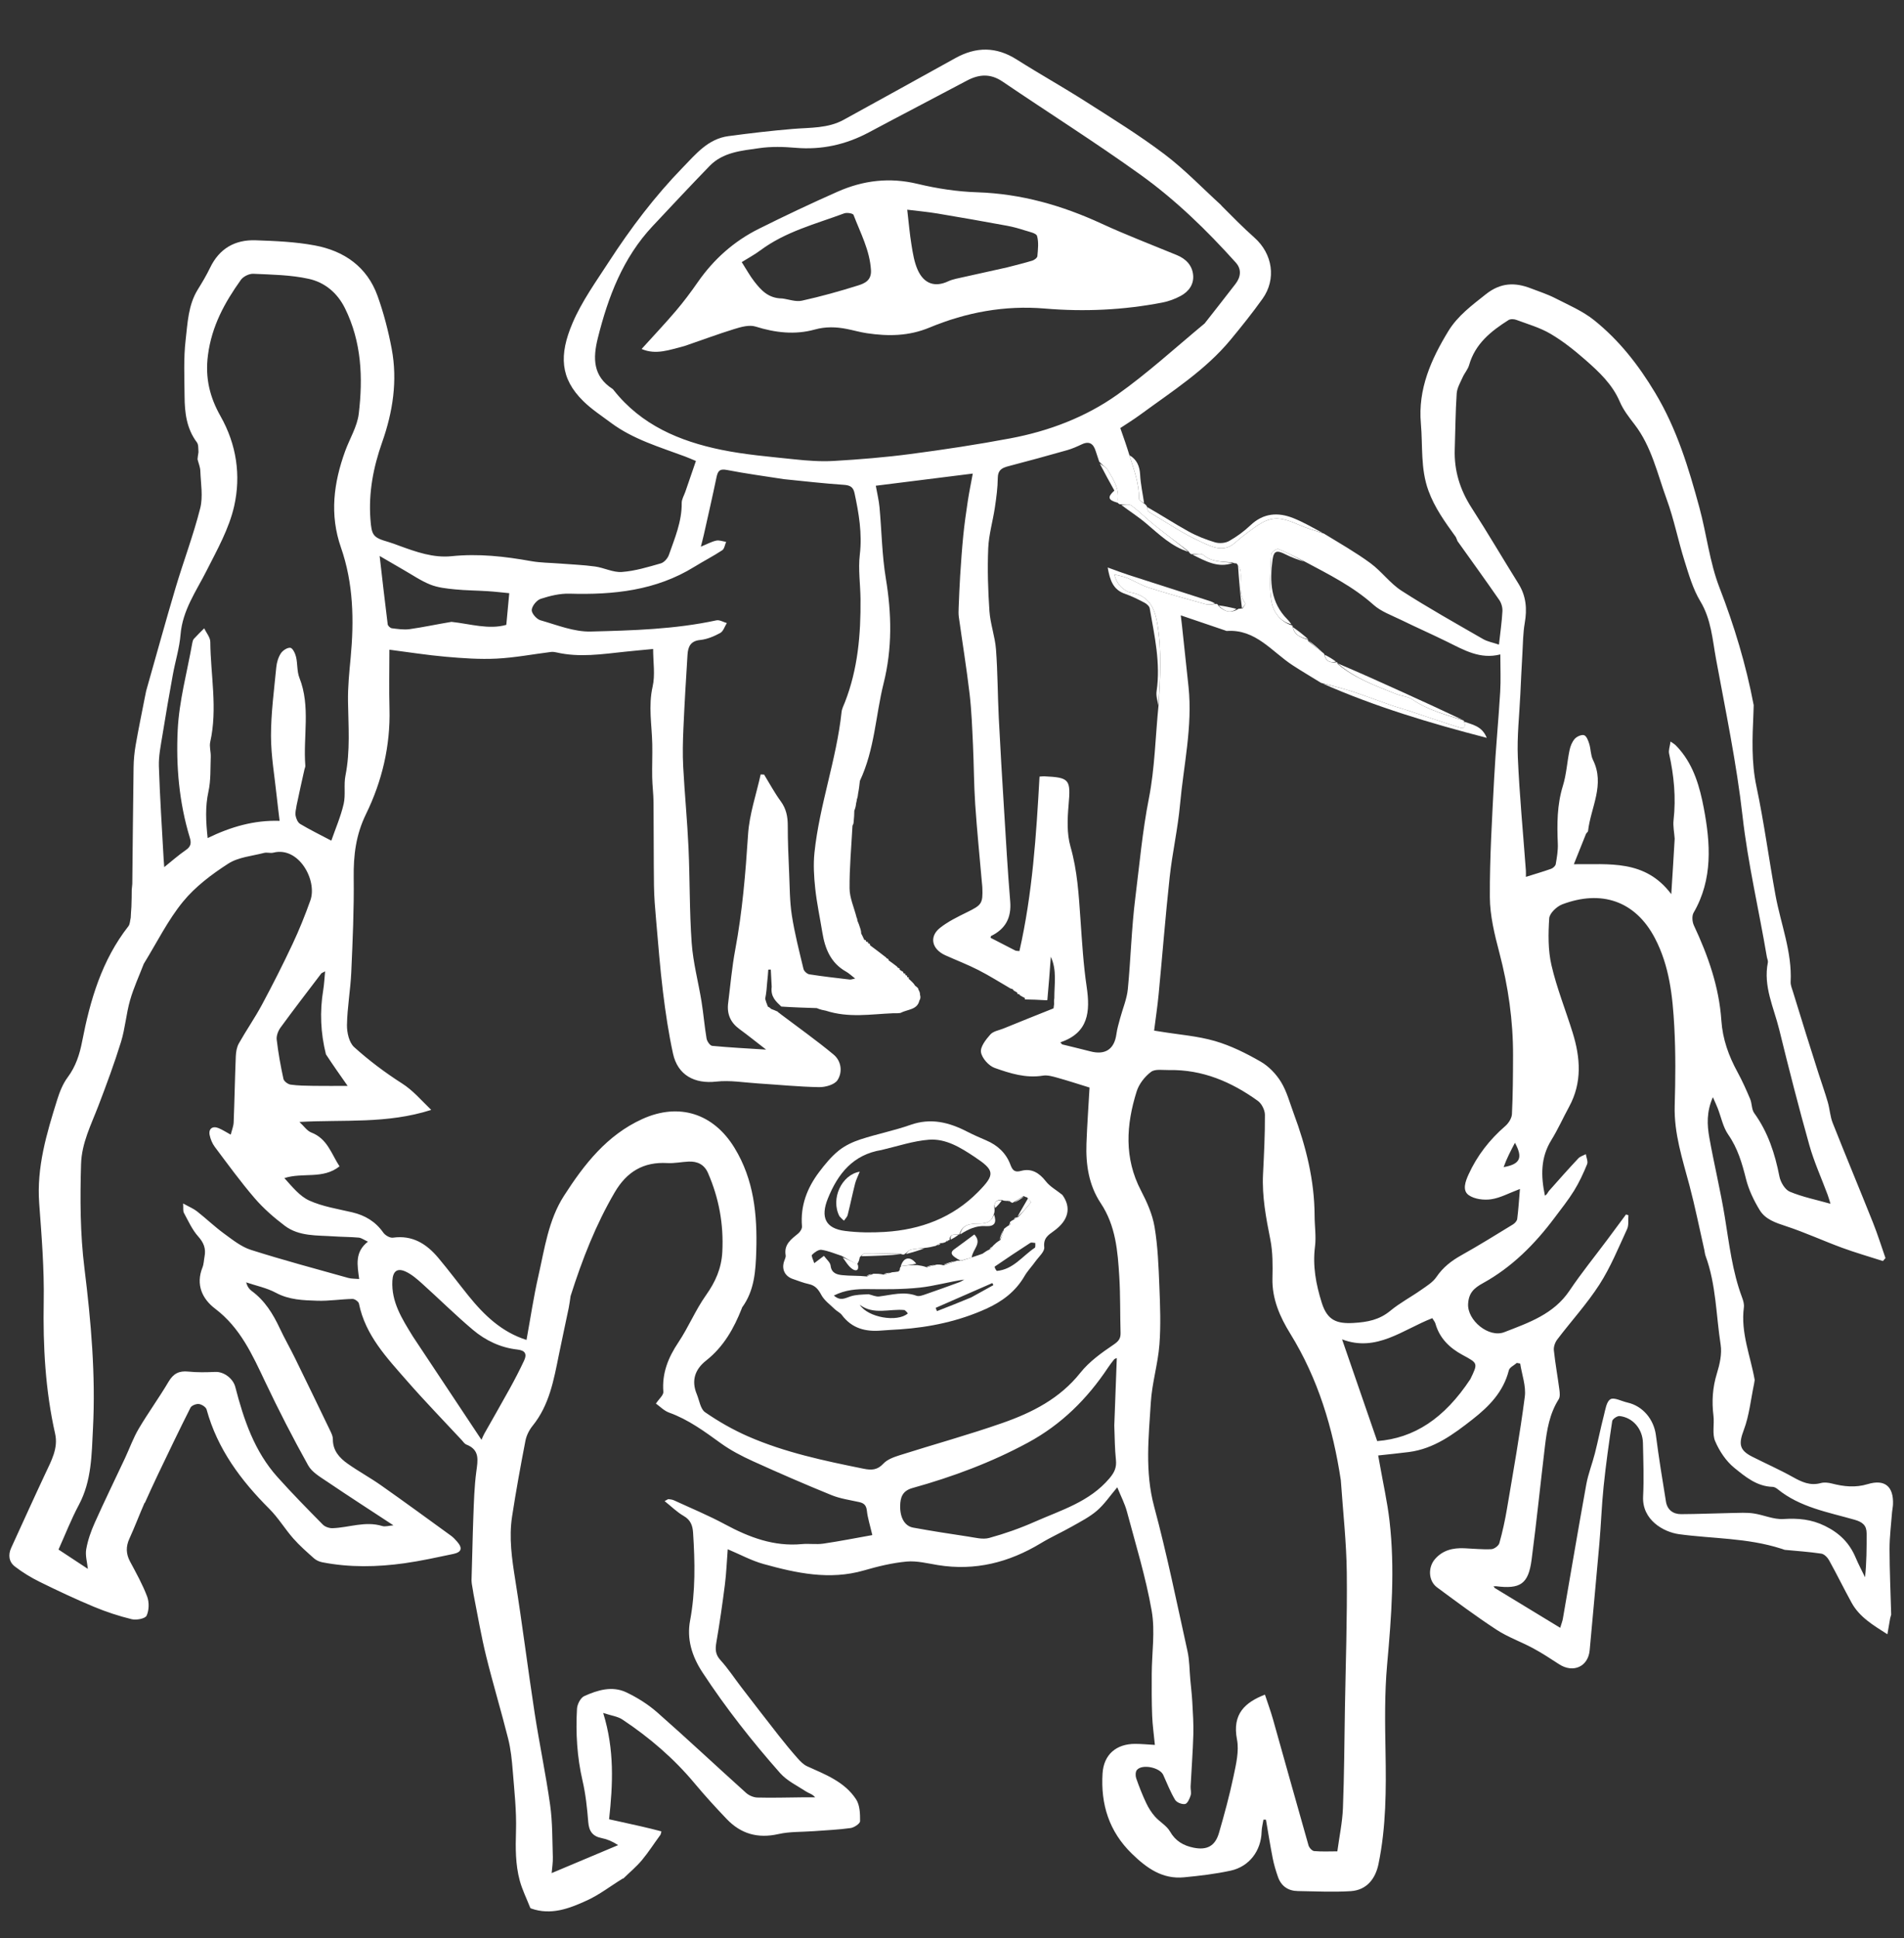 <svg width="1022" height="1040" viewBox="0 0 1022 1040" fill="none" xmlns="http://www.w3.org/2000/svg">
<rect x="0" y="0" width="1022" height="1040" fill="#333333" stroke="none"/>
<path d="M782.309 290.341C782.113 289.783 781.917 289.226 781.417 288.163C775.542 280.02 770.096 272.508 766.742 263.338C762.404 251.473 763.742 239.351 762.678 227.327C761.039 208.801 768.149 192.881 777.414 177.686C782.418 169.479 790.056 163.853 797.54 157.908C805.436 151.637 813.136 151.405 821.775 154.762C826.111 156.446 830.59 157.868 834.712 159.978C841.889 163.654 849.542 166.898 855.742 171.882C869.123 182.638 879.434 195.784 888.462 210.836C900.117 230.269 906.397 251.101 912.182 272.391C916.053 286.636 917.66 301.668 922.946 315.315C930.918 335.898 937.209 356.773 941.318 378.385C941.275 379.482 941.233 380.578 941.19 382.514C940.585 396.286 940.045 409.074 942.794 422.026C946.897 441.352 949.461 460.998 953.033 480.443C955.873 495.906 961.963 510.786 961.156 526.91C961.068 528.66 961.879 530.483 962.412 532.23C964.741 539.862 967.105 547.484 969.488 555.1C971.659 562.042 973.854 568.977 976.072 575.903C977.733 581.09 979.577 586.221 981.095 591.448C982.156 595.106 982.329 599.071 983.716 602.575C990.806 620.492 998.24 638.271 1005.38 656.168C1007.86 662.381 1009.85 668.791 1012.06 675.111C1011.6 675.644 1011.14 676.177 1010.69 676.71C1003.37 674.356 995.972 672.241 988.766 669.592C978.675 665.882 968.869 661.352 958.668 658.004C953.095 656.175 947.592 654.37 944.551 649.386C941.408 644.234 938.668 638.544 937.209 632.725C935.086 624.262 932.765 616.21 927.657 608.871C924.833 604.814 923.858 599.476 922.007 594.731C921.349 593.044 920.566 591.405 919.417 588.777C915.939 596.676 916.295 603.675 917.51 610.493C920.042 624.705 923.478 638.762 925.807 653.003C928.191 667.58 929.842 682.264 935.073 696.222C935.702 697.902 936.277 699.85 936.05 701.565C934.256 715.13 939.586 727.591 941.854 740.52C941.793 740.942 941.733 741.364 941.556 742.437C939.729 751.175 938.931 759.603 936.051 767.248C933.27 774.632 933.382 778.084 940.462 781.67C947.722 785.348 955.192 788.638 962.289 792.601C967.091 795.282 971.635 797.429 977.323 795.867C979.148 795.365 981.356 795.606 983.24 796.091C989.662 797.742 995.881 798.434 1002.51 796.429C1011.79 793.624 1016.52 797.749 1016.09 807.444C1016.03 808.766 1015.7 810.074 1015.6 811.397C1015.1 818.002 1014.24 824.61 1014.24 831.216C1014.26 842.956 1014.8 854.696 1015.12 866.435C1014.99 866.869 1014.86 867.303 1014.58 868.391C1014.03 871.436 1013.63 873.827 1013.09 876.993C1005.35 872.06 998.109 867.769 993.886 860.094C989.737 852.555 985.958 844.812 981.785 837.287C980.937 835.757 979.18 833.963 977.625 833.729C971.124 832.752 964.54 832.323 957.986 831.693C957.56 831.538 957.135 831.384 956.079 831.055C937.836 825.218 919.353 825.758 901.291 823.3C892.974 822.168 881.345 815.672 881.964 803.087C882.433 793.531 882.082 783.928 881.874 774.35C881.709 766.8 876.452 760.671 869.352 759.899C868.086 759.761 865.55 761.473 865.379 762.601C863.612 774.229 861.984 785.889 860.775 797.587C859.715 807.848 859.367 818.181 858.476 828.462C856.826 847.501 854.965 866.521 853.282 885.557C852.506 894.334 844.477 898.026 836.864 893.076C832.274 890.091 827.681 887.071 822.868 884.479C816.446 881.021 809.416 878.565 803.35 874.603C792.397 867.45 781.884 859.609 771.354 851.831C766.692 848.387 766.393 841.133 770.227 836.685C774.417 831.824 779.93 830.58 786.001 830.838C790.826 831.044 795.664 831.566 800.468 831.342C802.012 831.27 804.399 829.528 804.801 828.1C806.508 822.027 807.848 815.825 808.898 809.598C812.271 789.597 815.853 769.615 818.459 749.509C819.201 743.785 816.891 737.666 815.981 731.728C815.385 731.611 814.788 731.494 814.191 731.377C812.709 732.686 810.293 733.76 809.895 735.342C806.987 746.875 799.35 754.673 790.387 761.689C780.093 769.746 769.687 777.465 756.206 779.209C750.841 779.902 745.453 780.413 739.759 781.042C740.092 782.886 740.358 784.326 740.612 785.767C742.39 795.88 744.665 805.935 745.844 816.117C748.825 841.85 746.881 867.508 744.563 893.226C743.163 908.754 743.417 924.477 743.702 940.099C744.07 960.284 744.03 980.411 739.933 1000.26C738.298 1008.18 733.635 1014.3 724.993 1014.85C715.58 1015.44 706.093 1014.94 696.64 1014.8C691.445 1014.72 687.728 1012.19 685.985 1007.25C684.832 1003.98 683.823 1000.63 683.153 997.229C681.795 990.349 680.712 983.414 679.516 976.502C679.07 976.491 678.624 976.48 678.177 976.469C677.835 978.624 677.249 980.772 677.192 982.935C676.928 993.094 670.674 1001.63 660.591 1003.84C652.369 1005.63 643.932 1006.62 635.539 1007.42C623.897 1008.54 615.491 1002.48 607.519 994.711C595.252 982.758 590.791 968.21 591.808 951.719C592.436 941.544 599.159 935.806 609.312 935.813C612.711 935.815 616.11 936.161 619.897 936.371C619.358 930.785 618.625 925.688 618.431 920.572C618.148 913.132 618.174 905.678 618.21 898.231C618.265 886.941 620.1 875.362 618.189 864.428C615.049 846.461 609.627 828.884 604.908 811.211C603.746 806.859 601.586 802.774 599.708 798.129C595.804 802.723 592.791 807.248 588.822 810.665C584.849 814.085 580.003 816.541 575.393 819.159C569.9 822.279 564.097 824.866 558.699 828.131C541.588 838.482 523.362 843.113 503.381 839.864C497.822 838.96 492.111 837.477 486.629 837.983C478.918 838.694 471.227 840.568 463.756 842.732C445.292 848.078 427.483 844.189 409.809 839.286C403.39 837.506 397.389 834.216 390.625 831.374C390.092 838.221 389.861 844.344 389.09 850.398C387.774 860.74 386.288 871.067 384.518 881.339C383.881 885.033 383.941 887.837 386.72 890.882C390.846 895.405 394.219 900.611 397.968 905.484C404.629 914.142 411.288 922.801 418.034 931.393C421.296 935.548 424.668 939.625 428.163 943.585C429.619 945.235 431.312 946.961 433.263 947.842C443.081 952.276 453.404 956.166 459.545 965.615C461.563 968.72 461.698 973.373 461.658 977.308C461.645 978.602 458.489 980.719 456.565 980.986C449.991 981.899 443.327 982.166 436.695 982.664C430.396 983.136 423.923 982.834 417.831 984.216C406.863 986.704 397.74 984.153 390.128 976.204C384.156 969.968 378.325 963.572 372.794 956.944C361.615 943.551 348.526 932.351 334.068 922.739C331.552 921.066 328.179 920.681 323.774 919.232C329.919 939.106 328.965 957.616 326.939 976.276C329.48 976.833 331.407 977.256 333.335 977.678C340.588 979.269 347.841 980.859 354.999 982.763C354.863 983.511 354.823 983.944 354.518 984.59C351.046 989.293 348.081 993.987 344.554 998.21C341.586 1001.76 337.963 1004.77 334.607 1008.04C334.583 1008.06 334.528 1008.02 334.215 1008.12C327.671 1012.13 321.767 1016.76 315.133 1019.79C305.694 1024.11 295.824 1028 284.969 1024.11C284.9 1024.06 284.728 1024.05 284.591 1023.71C282.598 1018.65 280.297 1014.05 278.984 1009.19C276.637 1000.5 276.694 991.619 276.97 982.588C277.299 971.848 276.077 961.044 275.225 950.291C274.768 944.525 274.175 938.684 272.775 933.095C269.068 918.304 264.634 903.694 260.983 888.89C258.333 878.145 256.471 867.205 254.273 856.027C254.158 855.291 254.029 854.879 253.957 854.113C253.744 852.632 253.473 851.506 253.266 850.055C253.213 849.308 253.097 848.886 253.098 848.009C253.487 836.408 253.647 825.258 254.068 814.118C254.375 805.975 254.593 797.787 255.662 789.727C256.47 783.633 257.699 778.062 250.318 775.184C249.321 774.795 248.608 773.63 247.815 772.776C237.986 762.198 227.908 751.836 218.413 740.965C207.618 728.606 196.117 716.568 192.666 699.537C192.451 698.475 190.395 697.019 189.224 697.044C182.926 697.182 176.623 698.213 170.35 698.015C162.787 697.777 155.208 697.575 148.085 693.744C143.178 691.105 137.466 689.961 132.114 688.149C132.778 690.461 133.781 691.807 135.076 692.754C142.156 697.936 146.544 705.065 150.19 712.843C152.73 718.261 155.724 723.465 158.36 728.841C164.751 741.875 171.067 754.946 177.361 768.027C178.003 769.363 178.688 770.874 178.672 772.296C178.604 778.361 182.145 782.303 186.567 785.429C192.397 789.55 198.715 792.98 204.554 797.089C217.184 805.977 229.653 815.093 242.154 824.163C243.353 825.033 244.385 826.171 245.369 827.294C248.399 830.754 247.805 832.957 243.314 833.898C234.6 835.722 225.885 837.659 217.079 838.892C202.391 840.947 187.641 841.229 172.986 838.362C171.419 838.056 169.733 837.312 168.553 836.263C164.709 832.85 160.811 829.434 157.426 825.586C152.935 820.483 149.378 814.502 144.596 809.724C129.302 794.444 116.716 777.615 110.89 756.374C110.528 755.056 108.276 753.626 106.757 753.44C105.31 753.262 102.843 754.225 102.246 755.406C96.284 767.197 90.594 779.126 84.879 791.04C82.451 796.101 80.144 801.22 77.81 806.368C77.837 806.423 77.847 806.301 77.569 806.528C74.713 813.05 72.326 819.432 69.49 825.608C67.508 829.924 67.584 833.794 69.811 837.965C73.101 844.125 76.545 850.275 78.99 856.781C80.136 859.829 80.032 864.13 78.687 867.022C77.944 868.619 73.204 869.521 70.71 868.914C63.802 867.232 56.964 864.982 50.397 862.241C40.584 858.146 30.938 853.616 21.396 848.915C16.682 846.593 12.097 843.813 7.945 840.604C4.814 838.184 4.26 834.435 6.009 830.627C12.112 817.339 18.122 804.008 24.333 790.771C27.53 783.956 31.341 777.164 29.59 769.396C24.321 746.019 23.047 722.428 23.468 698.511C23.777 680.954 22.342 663.333 21.043 645.788C19.604 626.36 25.033 608.265 30.692 590.173C32.014 585.949 33.738 581.588 36.347 578.088C40.689 572.263 42.756 565.74 44.085 558.883C48.392 536.661 54.651 515.268 68.922 497.04C69.818 495.895 69.773 494.014 70.167 492.475C70.248 490.779 70.329 489.084 70.529 486.626C70.668 483.061 70.688 480.258 70.708 477.455C70.797 476.693 70.885 475.931 71.01 474.345C71.25 452.912 71.404 432.301 71.705 411.692C71.763 407.727 72.144 403.726 72.823 399.819C74.297 391.335 76.06 382.901 77.705 374.446C77.896 373.41 78.088 372.375 78.482 370.661C83.845 351.825 88.836 333.616 94.219 315.524C98.476 301.215 103.809 287.2 107.464 272.751C109.056 266.458 107.762 259.401 107.525 252.7C107.452 250.607 106.55 248.543 106.027 246.466C106.133 245.421 106.239 244.376 106.535 242.672C106.405 240.453 106.555 238.542 105.69 237.394C100.146 230.035 99.128 221.495 99.073 212.759C99.01 202.626 98.475 192.396 99.648 182.384C100.714 173.274 101.015 163.724 106.122 155.448C108.478 151.63 110.808 147.763 112.745 143.724C117.706 133.376 126.131 128.554 137.224 128.943C147.839 129.315 158.58 129.764 168.98 131.707C184.714 134.645 197.037 143.164 202.652 158.784C205.959 167.983 208.435 177.58 210.247 187.194C213.472 204.296 210.848 221.099 205.123 237.32C200.397 250.709 197.797 264.268 198.818 278.471C199.465 287.468 200.232 288.455 208.654 290.892C210.568 291.447 212.43 292.187 214.305 292.87C223.392 296.184 232.606 299.48 242.412 298.471C256.821 296.99 270.916 298.575 285.042 301.111C290.07 302.013 295.262 301.999 300.379 302.404C306.713 302.905 313.084 303.138 319.369 303.997C324.25 304.663 329.11 307.284 333.825 306.938C340.869 306.42 347.841 304.285 354.698 302.325C356.462 301.821 358.385 299.646 359.027 297.814C362.199 288.767 366.03 279.863 365.913 269.944C365.889 267.916 367.185 265.869 367.883 263.835C369.752 258.391 371.626 252.95 373.543 247.374C371.107 246.365 369.453 245.62 367.758 244.987C354.063 239.879 339.896 235.793 327.939 226.891C322.876 223.121 317.509 219.616 313.045 215.216C300.711 203.059 299.988 190.55 307.332 173.335C312.285 161.725 319.881 151.177 326.815 140.492C338.515 122.462 351.433 105.365 366.475 89.893C373.596 82.569 380.078 74.514 390.991 73.051C402.508 71.506 414.063 70.148 425.641 69.181C434.911 68.406 444.359 68.966 452.888 64.265C472.847 53.267 492.822 42.296 512.738 31.221C523.923 25.001 534.725 24.957 545.72 31.929C557.935 39.673 570.583 46.733 582.776 54.509C597.061 63.62 611.535 72.551 625.031 82.747C635.839 90.912 645.308 100.85 655.372 110.001C655.372 110.001 655.485 109.981 655.593 110.334C661.572 116.318 667.274 122.14 673.354 127.538C683.087 136.182 685.222 149.769 677.693 160.315C672.297 167.874 666.473 175.147 660.548 182.306C647.018 198.652 629.219 209.927 612.368 222.304C608.424 225.202 604.241 227.775 601.339 229.714C603.201 235 604.76 239.427 606.233 244.274C608.625 252.13 611.517 259.449 611.356 267.527C611.338 268.459 613.18 269.427 614.444 270.459C615.103 270.964 615.478 271.389 615.724 272.08C615.923 273.136 616.024 274.306 616.614 274.658C625.931 280.213 634.979 286.401 644.812 290.841C650.068 293.214 656.615 296.792 662.756 291.384C665.287 289.156 667.94 287.053 670.645 285.039C680.663 277.584 684.773 276.195 696.553 281.385C700.994 283.342 705.7 284.697 710.638 286.346C719.225 291.604 727.751 296.447 735.6 302.211C741.58 306.603 746.133 313.048 752.319 317.028C766.567 326.192 781.386 334.474 796.07 342.947C798.416 344.301 801.262 344.79 804.584 345.918C805.294 339.501 806.129 333.785 806.451 328.041C806.564 326.038 805.897 323.627 804.755 321.977C797.402 311.343 789.817 300.868 782.309 290.341ZM485.979 522.484C485.979 522.484 485.816 522.626 485.902 523.143C486.176 523.336 486.449 523.529 486.999 523.54C486.999 523.54 486.737 523.743 486.861 524.242C487.15 524.402 487.439 524.563 487.866 524.438C487.866 524.438 487.711 524.719 487.781 525.299C488.207 525.644 488.633 525.989 489.428 526.793C489.982 527.332 490.536 527.872 491.221 528.991C491.701 529.319 492.18 529.647 492.729 530.268C492.729 530.268 492.943 530.479 492.938 531.049C493.163 531.342 493.387 531.636 493.64 532.461C493.745 532.8 493.849 533.139 493.848 534.004C493.933 534.161 494.018 534.319 494.041 535.14C494.032 535.583 494.022 536.027 493.495 536.914C492.352 541.981 487.307 541.523 483.245 543.603C482.191 543.71 481.136 543.817 479.267 543.74C467.466 544.221 455.616 546.362 443.284 542.367C441.852 542.098 440.42 541.829 438.396 540.982C432.264 540.792 426.132 540.602 419.376 540.157C416.589 537.478 413.517 534.955 414.22 529.557C414.058 526.471 413.897 523.385 413.735 520.298C413.285 520.312 412.834 520.325 412.384 520.339C412.248 522.372 412.111 524.405 411.781 527.237C411.582 529.974 411.382 532.711 410.723 536.002C411.094 537.254 411.466 538.504 412.165 540.178C412.644 540.4 413.123 540.622 413.925 541.428C414.94 541.809 415.955 542.189 417.217 542.767C417.217 542.767 417.53 542.819 417.787 543.314C418.108 543.492 418.428 543.671 419.218 544.358C428.666 551.503 438.355 558.357 447.453 565.921C451.636 569.4 452.351 575.333 449.526 579.658C447.938 582.09 443.014 583.456 439.627 583.396C428.665 583.2 417.721 582.083 406.765 581.395C399.344 580.929 391.802 579.587 384.516 580.417C372.825 581.749 363.776 576.978 361.248 565.392C358.88 554.542 357.237 543.502 355.883 532.471C354.286 519.467 353.289 506.389 352.143 493.333C351.619 487.368 351.113 481.382 351.032 475.4C350.831 460.437 350.933 445.47 350.791 430.506C350.748 426.036 350.154 421.573 350.072 417.101C349.962 411.147 350.241 405.184 350.112 399.23C349.89 388.974 347.93 378.85 350.31 368.428C351.74 362.165 350.573 355.31 350.573 348.27C345.285 348.78 340.344 349.217 335.413 349.74C323.168 351.039 310.936 352.953 298.648 350.092C297.703 349.873 296.676 349.746 295.724 349.865C285.995 351.078 276.303 352.945 266.541 353.433C257.48 353.886 248.316 353.226 239.252 352.431C229.235 351.553 219.28 349.965 209.011 348.648C209.011 359.398 208.777 369.857 209.061 380.302C209.602 400.226 205.051 419.265 196.48 436.812C190.997 448.037 189.713 458.932 189.858 470.912C190.063 487.852 189.301 504.816 188.547 521.751C188.127 531.186 186.402 540.575 186.24 550.002C186.171 554.036 187.372 559.454 190.098 561.916C198.05 569.096 206.736 575.614 215.775 581.388C221.66 585.146 225.801 590.11 231.466 595.604C207.687 603.228 184.418 600.728 160.719 602.07C163.177 604.328 164.811 606.863 167.083 607.732C175.772 611.053 177.889 619.286 182.247 625.897C173.248 633.032 162.549 628.982 152.647 632.206C156.843 636.822 160.852 641.938 166.101 644.294C173.247 647.501 181.304 648.752 189.036 650.56C195.993 652.187 201.572 655.535 205.745 661.468C206.768 662.922 209.311 664.404 210.914 664.176C221.416 662.684 228.974 667.516 235.265 675.007C240.818 681.619 245.984 688.555 251.405 695.28C259.846 705.752 269.333 714.879 282.613 719.041C284.714 707.54 286.401 696.05 288.976 684.763C292.332 670.049 294.346 654.74 302.713 641.717C313.56 624.834 325.772 609.122 344.79 600.494C364.508 591.548 382.978 597.539 394.239 615.952C404.719 633.088 406.525 651.91 405.938 671.266C405.617 681.876 404.998 692.503 398.364 701.579C398.27 701.707 398.259 701.894 398.198 702.049C393.956 712.869 388.382 722.747 379.028 730.114C373.022 734.844 370.969 740.865 374.018 748.183C375.4 751.502 375.951 756.108 378.46 757.839C385.67 762.815 393.413 767.249 401.442 770.765C421.279 779.455 442.391 783.885 463.523 788.159C467.731 789.01 470.892 788.957 474.143 785.451C476.244 783.185 479.748 781.923 482.854 780.937C501.248 775.096 519.891 769.982 538.096 763.61C554.011 758.04 568.865 750.541 579.876 736.69C584.632 730.706 591.234 725.964 597.655 721.633C600.466 719.738 601.568 718.311 601.477 715.178C601.184 705.185 601.413 695.166 600.802 685.196C599.959 671.453 598.905 657.785 590.834 645.661C584.458 636.083 582.753 624.962 583.172 613.602C583.542 603.572 584.264 593.555 584.826 583.611C579.597 581.999 573.622 580.04 567.573 578.347C565.046 577.64 562.25 576.821 559.766 577.225C550.63 578.709 542.129 575.999 533.901 573.079C530.711 571.947 527.075 567.857 526.561 564.647C526.1 561.763 529.184 557.836 531.573 555.141C533.157 553.355 536.262 552.896 538.709 551.899C547.438 548.344 556.176 544.812 565.5 541.114C565.572 540.553 565.644 539.993 565.824 538.696C565.761 537.958 565.698 537.22 565.924 535.581C565.888 528.165 567.403 520.638 564.04 513.422C563.475 521.156 562.91 528.889 562.181 536.638C562.181 536.638 562.154 536.8 561.34 536.753C557.652 536.551 553.965 536.349 549.994 536.327C549.994 536.327 550.275 536.134 550.098 535.536C549.397 535.193 548.696 534.849 547.746 534.255C547.746 534.255 547.412 534.137 547.184 533.639C546.857 533.505 546.53 533.371 546.013 533.331C546.013 533.331 546.204 533.223 546.002 532.65C545.328 532.264 544.655 531.878 543.998 531.462C543.998 531.462 543.971 531.484 543.817 531.032C543.56 530.749 543.27 530.708 542.402 530.455C536.678 527.139 531.081 523.577 525.196 520.578C519.422 517.635 513.339 515.299 507.42 512.635C500.148 509.362 498.607 502.631 504.584 497.907C508.945 494.461 514.127 491.96 519.16 489.48C526.945 485.646 527.606 484.875 527.285 476.281C527.254 475.449 527.137 474.621 527.065 473.791C525.837 459.711 524.401 445.644 523.452 431.545C522.741 420.974 522.763 410.356 522.263 399.768C521.832 390.638 521.514 381.476 520.449 372.411C518.829 358.605 516.587 344.874 514.669 331.102C514.441 329.466 514.51 327.774 514.576 326.112C514.802 320.454 515.005 314.793 515.371 309.143C515.844 301.854 516.334 294.562 517.063 287.297C517.685 281.093 518.566 274.91 519.499 268.744C520.204 264.09 521.173 259.476 522.154 254.137C504.14 256.393 487.224 258.512 470.1 260.658C470.82 264.745 471.742 268.462 472.09 272.233C473.266 284.949 473.404 297.823 475.482 310.381C478.621 329.355 479.004 347.875 474.282 366.74C469.982 383.916 469.543 402.018 461.552 419.059C461.323 421.175 461.094 423.292 460.574 425.963C460.495 426.792 460.416 427.621 459.924 429.017C459.886 429.478 459.849 429.938 459.539 431.042C459.408 432.193 459.276 433.344 458.566 435.021C458.521 436.875 458.476 438.728 458.2 441.191C458.177 441.623 458.154 442.054 457.585 443.099C456.992 454.32 455.932 465.544 456.017 476.759C456.055 481.802 458.383 486.827 459.804 492.404C459.984 492.729 460.164 493.054 460.208 494.045C460.737 495.276 461.265 496.507 461.829 498.418C462.027 499.066 462.226 499.714 462.25 500.958C462.631 501.649 463.012 502.339 463.464 503.382C463.464 503.382 463.703 503.652 463.795 504.191C464.091 504.379 464.387 504.567 464.852 504.614C464.852 504.614 464.726 504.794 464.906 505.277C465.211 505.409 465.517 505.54 465.99 505.486C465.99 505.486 465.804 505.653 465.959 506.16C466.265 506.312 466.57 506.465 466.946 506.456C466.946 506.456 466.85 506.604 466.997 507.258C469.688 509.269 472.379 511.28 475.31 513.569C475.31 513.569 475.654 513.701 475.851 514.209C476.162 514.369 476.474 514.529 476.941 514.705C476.941 514.705 476.782 514.714 476.948 515.328C478.323 516.309 479.697 517.29 481.307 518.558C481.307 518.558 481.642 518.716 481.811 519.234C482.116 519.404 482.422 519.574 482.987 519.711C482.987 519.711 482.732 519.774 482.9 520.344C483.52 520.794 484.141 521.245 484.831 521.546C484.831 521.546 484.775 521.69 484.92 522.198C485.226 522.348 485.532 522.498 485.979 522.484ZM702.088 343.967C704.727 346.13 707.366 348.293 710.535 350.618C710.671 350.743 710.807 350.868 710.972 351.684C711.808 355.106 714.221 355.784 717.693 355.366C717.693 355.366 717.972 355.659 718.071 356.341C727.275 364.075 738.435 368.026 749.349 372.426C752.238 373.591 755.738 373.698 758.195 375.395C766.486 381.12 776.055 383.482 785.69 386.672C785.69 386.672 785.895 386.957 785.962 387.61C787.174 391.779 784.249 390.692 782.435 390.113C773.562 387.283 764.756 384.245 755.913 381.319C752.825 380.298 749.669 379.476 746.596 378.41C739.68 376.01 732.841 373.377 725.885 371.101C720.603 369.373 715.188 368.05 709.122 366.458C704.041 363.325 698.897 360.289 693.893 357.038C682.684 349.757 674.07 337.531 658.508 338.59C658.2 338.611 657.874 338.403 657.559 338.296C649.879 335.686 642.2 333.076 633.797 330.22C634.053 332.369 634.257 333.945 634.427 335.525C635.614 346.571 636.823 357.615 637.969 368.666C640.174 389.928 635.3 410.707 633.405 431.674C632.228 444.705 629.273 457.568 627.852 470.586C625.562 491.563 623.929 512.61 621.911 533.617C621.295 540.03 620.328 546.41 619.489 553.058C621.071 553.304 622.181 553.47 623.289 553.652C632.947 555.236 642.857 555.951 652.186 558.664C660.708 561.142 668.913 565.24 676.648 569.684C681.014 572.192 684.982 576.332 687.625 580.657C690.744 585.762 692.304 591.835 694.424 597.532C701.02 615.261 705.58 633.408 705.632 652.483C705.646 657.954 706.524 663.508 705.848 668.879C704.527 679.387 706.33 689.107 709.498 699.174C712.465 708.605 717.61 710.452 726.585 709.927C734.052 709.491 740.407 708.265 746.302 703.386C751.38 699.183 757.331 696.051 762.754 692.243C765.718 690.162 769.08 688.131 771.039 685.247C774.543 680.086 779.041 676.602 784.381 673.615C793.768 668.366 802.913 662.681 812.093 657.07C813.112 656.447 814.251 655.186 814.39 654.1C815.035 649.057 815.347 643.971 815.852 638.037C809.991 640.233 805.319 642.842 800.371 643.564C796.477 644.133 791.444 643.515 788.368 641.356C784.725 638.799 786.638 633.825 788.262 630.258C792.863 620.15 799.56 611.566 807.993 604.26C809.758 602.731 811.448 600.07 811.557 597.851C812.071 587.405 812.119 576.931 812.152 566.467C812.212 547.733 809.576 529.392 804.804 511.241C802.245 501.506 799.748 491.391 799.7 481.435C799.596 460.15 800.914 438.847 802.014 417.571C802.811 402.136 804.327 386.74 805.251 371.31C805.635 364.896 805.315 358.439 805.315 351.18C794.452 353.969 785.756 348.807 776.804 344.398C768.612 340.364 760.247 336.683 752.045 332.668C746.978 330.187 741.329 328.206 737.239 324.548C726.157 314.639 713.143 308.189 699.877 301.11C695.324 298.888 690.848 296.468 686.146 294.626C685.305 294.297 682.396 296.319 682.359 297.327C682.038 306.021 681.013 314.946 682.589 323.354C683.478 328.099 687.032 333.716 693.708 335.682C693.778 335.862 693.847 336.042 693.965 336.851C695.061 341.148 698.657 342.23 702.135 343.299C702.135 343.299 702.233 343.219 702.088 343.967ZM621.894 378.1C622.789 363.713 623.633 349.448 621.262 334.968C619.721 325.556 616.364 319.586 606.779 317.902C606.291 317.817 605.776 317.725 605.346 317.499C601.96 315.724 599.441 313.257 598.112 308.264C601.036 309.034 603.12 309.343 605.005 310.129C608.959 311.777 612.673 314.1 616.726 315.39C626.78 318.588 636.949 321.432 647.123 324.233C648.807 324.696 650.75 324.22 653.084 324.077C653.39 324.223 653.695 324.369 654.098 325.251C657.056 327.891 660.171 329.593 664.767 326.714C665.277 326.647 665.788 326.581 666.994 326.49C667.516 325.565 668.713 324.123 668.46 323.793C664.419 318.519 666.519 312.42 665.904 306.703C665.746 305.236 665.01 303.832 663.695 302.309C663.129 302.335 662.563 302.36 661.401 301.839C656.06 301.261 650.539 301.801 645.918 297.81C644.729 296.784 642.026 297.512 639.426 297.415C638.943 297.108 638.461 296.801 637.908 295.81C631.823 291.15 625.661 286.587 619.681 281.797C615.465 278.42 611.65 274.525 607.322 271.311C606.007 270.335 603.579 270.858 601.031 270.607C600.655 270.42 600.278 270.232 599.588 269.433C601.305 262.82 597.821 257.62 594.731 252.422C593.765 250.797 591.835 249.745 590.013 247.743C589.386 245.856 588.728 243.979 588.137 242.08C586.936 238.219 584.795 236.499 580.688 238.431C578.135 239.633 575.523 240.803 572.819 241.57C562.269 244.563 551.692 247.469 541.079 250.231C537.669 251.118 535.626 252.373 535.578 256.468C535.517 261.758 534.799 267.067 534.02 272.317C532.933 279.648 530.746 286.899 530.442 294.243C529.977 305.459 530.324 316.751 531.097 327.958C531.571 334.84 534.093 341.577 534.612 348.46C535.535 360.686 535.501 372.98 536.111 385.234C536.929 401.642 537.93 418.042 538.942 434.44C539.956 450.863 540.876 467.296 542.241 483.691C542.97 492.444 539.752 498.486 531.971 502.289C531.798 502.373 531.809 502.832 531.7 503.248C536.118 505.53 540.541 507.829 544.985 510.085C545.393 510.292 545.939 510.227 547.187 510.385C554.188 479.576 556.233 448.198 557.979 416.751C559.199 416.67 559.853 416.563 560.5 416.593C574.253 417.225 574.758 418.294 573.569 432.091C572.932 439.473 572.604 447.404 574.609 454.377C578.299 467.212 579.033 480.199 579.95 493.297C580.797 505.386 581.506 517.527 583.28 529.497C585.262 542.866 584.321 554.261 569.168 559.335C569.816 560.057 569.979 560.419 570.217 560.478C575.217 561.729 580.244 562.874 585.227 564.185C593.304 566.309 598.16 563.039 599.265 554.832C599.64 552.05 600.473 549.321 601.198 546.595C602.605 541.302 604.866 536.105 605.385 530.734C606.964 514.398 607.354 498.01 609.415 481.638C611.652 463.859 613.195 446.09 616.686 428.404C619.871 412.265 620.142 395.551 621.894 378.1ZM802.039 851.199C801.909 851.222 801.78 851.245 801.65 851.269C801.769 851.335 801.887 851.401 802.237 852.105C813.801 859.136 825.365 866.168 837.469 873.527C838.234 870.964 838.673 869.895 838.867 868.783C843.056 844.705 847.106 820.603 851.466 796.556C852.489 790.913 854.668 785.488 856.086 779.905C857.798 773.166 859.147 766.334 860.891 759.604C861.699 756.485 862.265 752.13 864.419 750.876C866.424 749.71 870.386 751.943 873.497 752.636C881.813 754.487 887.729 761.637 888.836 770.202C890.375 782.117 892.287 793.987 894.232 805.844C894.948 810.211 898.049 812.554 902.353 812.537C911.5 812.499 920.645 812.088 929.793 811.917C933.584 811.846 937.435 811.608 941.161 812.138C946.565 812.906 951.951 815.474 957.216 815.153C965.165 814.67 972.186 815.223 979.624 818.885C987.51 822.766 992.758 828.072 996.06 835.894C997.569 839.468 999.403 842.904 1001.09 846.402C1001.94 838.347 1001.95 830.61 1001.94 822.874C1001.93 818.58 999.782 816.778 995.547 815.563C981.236 811.457 966.222 808.931 954.151 799.109C953.406 798.503 952.377 797.917 951.466 797.893C943.023 797.675 936.791 792.448 930.894 787.665C926.458 784.067 922.892 778.672 920.627 773.358C918.946 769.412 920.28 764.275 919.723 759.735C918.775 752.011 919.233 744.595 921.561 737.067C923.087 732.133 924.347 726.542 923.577 721.578C921.112 705.686 921.146 689.337 915.505 673.982C915.108 672.903 915.04 671.706 914.782 670.573C912.177 659.126 909.881 647.597 906.875 636.257C903.124 622.109 898.479 608.25 898.921 593.258C899.338 579.126 899.468 564.938 898.695 550.83C897.803 534.562 896.104 518.348 888.29 503.441C877.614 483.074 859.156 477.506 838.568 485.304C835.601 486.427 831.741 490.088 831.568 492.784C831.032 501.155 830.901 509.898 832.777 517.995C835.621 530.268 840.401 542.084 844.146 554.159C848.309 567.578 849.307 580.917 842.274 593.864C839.023 599.848 836.222 606.1 832.657 611.884C826.965 621.121 827.004 630.896 829.258 641.609C830.446 641.073 830.739 639.86 831.468 639.032C836.639 633.167 841.842 627.327 847.183 621.618C848.186 620.545 849.853 620.093 851.214 619.354C851.489 621.168 852.5 623.282 851.905 624.74C849.907 629.628 847.67 634.487 844.897 638.969C841.754 644.046 837.986 648.743 834.399 653.537C823.842 667.647 811.553 680 796.043 688.551C791.187 691.229 788.399 693.746 788.032 699.639C787.48 708.498 799.115 718.122 807.461 714.877C820.589 709.773 833.963 705.247 842.471 692.577C848.75 683.226 855.884 674.45 862.626 665.41C866.02 660.859 869.391 656.29 872.772 651.729C873.204 651.852 873.637 651.976 874.069 652.1C873.871 654.609 874.35 657.431 873.36 659.574C868.714 669.628 864.497 680.03 858.539 689.286C851.849 699.679 843.383 708.921 835.88 718.808C834.712 720.348 833.863 722.73 834.058 724.598C834.801 731.696 836.101 738.733 837.033 745.813C837.254 747.488 837.449 749.623 836.639 750.901C831.747 758.619 830.32 767.291 829.272 776.065C826.849 796.365 824.766 816.708 822.109 836.976C820.396 850.039 816.108 852.885 802.863 851.195C802.573 851.159 802.248 851.405 802.039 851.199ZM646.615 173.562C652.143 166.494 657.716 159.46 663.181 152.344C666.021 148.646 666.539 144.492 663.347 140.933C647.761 123.56 630.987 107.271 612.065 93.691C587.918 76.361 562.741 60.471 538.133 43.777C531.631 39.366 525.514 39.788 518.944 43.285C501.481 52.582 483.905 61.666 466.459 70.995C454.087 77.611 441.09 80.521 427.031 79.314C420.602 78.761 413.978 78.578 407.625 79.496C398.174 80.861 388.151 81.584 380.893 89.062C370.588 99.678 360.492 110.497 350.363 121.282C334.369 138.31 326.427 159.257 320.884 181.454C318.185 192.259 318.245 201.9 328.789 208.695C329.059 208.869 329.257 209.167 329.463 209.428C344.238 228.096 364.74 236.773 387.131 241.373C399.961 244.009 413.132 245.073 426.191 246.464C433.265 247.218 440.459 247.774 447.537 247.358C461.291 246.551 475.058 245.438 488.713 243.642C506.665 241.281 524.596 238.572 542.387 235.22C563.016 231.334 582.653 223.897 599.725 211.795C615.952 200.291 630.732 186.747 646.615 173.562ZM898.909 450.046C898.679 446.728 897.942 443.352 898.309 440.101C899.671 428.03 898.534 416.206 895.909 404.417C895.514 402.643 896.331 400.599 896.689 397.919C898.287 399.051 898.869 399.362 899.322 399.807C900.152 400.62 900.931 401.488 901.685 402.374C909.299 411.327 912.412 422.563 914.491 433.419C918.13 452.425 919.511 471.791 909.06 489.796C908.069 491.504 908.322 494.694 909.225 496.621C916.84 512.863 922.748 529.606 923.964 547.62C924.641 557.662 927.902 566.653 932.649 575.346C935.19 580.001 937.362 584.874 939.424 589.765C940.436 592.166 940.155 595.31 941.592 597.298C948.997 607.547 952.735 619.072 955.129 631.319C955.726 634.373 958.09 638.396 960.687 639.487C967.444 642.327 974.781 643.786 982.541 645.98C981.973 644.17 981.568 642.647 981.021 641.176C977.717 632.285 973.743 623.586 971.184 614.487C965.406 593.937 960.121 573.24 955.032 552.506C952.13 540.679 946.344 529.276 948.932 516.478C949.115 515.576 948.558 514.534 948.392 513.549C944.142 488.317 938.219 463.441 935.329 437.885C932.138 409.66 926.285 381.719 921.122 353.741C919.182 343.23 918.56 332.418 912.684 322.678C908.721 316.109 906.515 308.373 904.18 300.952C900.738 290.011 898.542 278.645 894.608 267.902C889.603 254.235 886.541 239.663 877.349 227.733C874.412 223.922 871.338 219.99 869.475 215.623C865.459 206.21 858.298 199.542 850.945 193.098C845.113 187.987 838.945 183.069 832.288 179.149C826.632 175.819 820.096 173.955 813.875 171.641C812.649 171.185 810.749 171.103 809.73 171.749C800.333 177.701 791.825 184.457 788.571 195.898C787.906 198.233 786.097 200.218 785.089 202.486C783.832 205.311 782.099 208.212 781.902 211.169C781.238 221.116 781.198 231.103 780.857 241.073C780.462 252.581 783.693 262.9 789.957 272.596C798.597 285.967 806.626 299.732 815.064 313.235C819.208 319.867 819.742 326.803 818.43 334.34C817.497 339.696 817.489 345.22 817.171 350.675C816.747 357.973 816.401 365.276 816.062 372.579C815.537 383.853 814.234 395.163 814.718 406.395C815.591 426.646 817.547 446.851 819.032 467.076C819.122 468.299 819.044 469.534 819.044 470.553C823.879 469.035 828.297 467.758 832.62 466.212C833.636 465.848 834.902 464.68 835.069 463.711C835.689 460.119 836.33 456.437 836.18 452.821C835.743 442.306 835.715 431.962 838.909 421.685C840.816 415.547 841.149 408.934 842.471 402.594C842.923 400.428 843.843 398.094 845.276 396.483C846.392 395.23 848.929 394.09 850.291 394.541C851.596 394.973 852.508 397.424 853.045 399.158C853.916 401.97 853.776 405.199 855.046 407.765C861.64 421.079 853.853 433.276 852.408 445.947C852.343 446.515 851.523 446.958 851.281 447.551C849.119 452.867 847.008 458.204 844.793 463.76C863.68 463.998 882.99 461.055 897.08 479.825C897.764 469.061 898.339 460.006 898.909 450.046ZM719.705 794.332C715.487 766.423 707.531 739.9 692.527 715.61C687.074 706.783 682.747 697.1 682.999 686.051C683.158 679.105 683.22 671.975 681.877 665.216C679.567 653.591 677.357 642.062 677.948 630.132C678.475 619.506 679.018 608.867 678.961 598.236C678.948 595.697 677.237 592.26 675.19 590.784C661.012 580.563 645.446 573.892 627.549 574.226C624.24 574.288 620.068 573.524 617.836 575.197C614.487 577.708 611.381 581.684 610.131 585.654C604.489 603.566 603.302 621.41 612.441 638.911C615.636 645.031 618.596 651.661 619.727 658.383C621.484 668.829 621.874 679.542 622.302 690.163C622.724 700.634 623.138 711.183 622.329 721.603C621.525 731.973 618.359 742.173 617.719 752.54C616.569 771.167 614.462 789.717 619.497 808.451C626.393 834.105 631.688 860.194 637.423 886.151C638.508 891.059 638.444 896.221 638.906 901.267C639.284 905.381 639.78 909.488 640.002 913.61C640.311 919.35 640.705 925.109 640.539 930.844C640.271 940.1 639.558 949.341 639.082 958.591C638.998 960.229 639.563 962.01 639.093 963.491C638.537 965.244 637.392 967.84 636.123 968.082C634.476 968.396 631.599 967.261 630.757 965.851C628.239 961.635 626.421 956.997 624.395 952.494C622.578 948.453 613.034 946.478 610.241 949.83C609.445 950.785 609.412 952.95 609.869 954.268C611.436 958.781 613.204 963.246 615.239 967.568C616.461 970.165 618.064 972.69 619.959 974.838C622.466 977.679 626.208 979.674 628.016 982.835C630.97 988 635.284 990.425 640.631 991.517C647.909 993.004 652.274 990.624 654.323 983.548C657.226 973.518 659.977 963.417 662.118 953.205C663.475 946.731 665.173 939.697 663.967 933.445C661.307 919.663 668.393 913.522 678.97 909.384C680.422 913.794 682.031 918.147 683.29 922.599C689.669 945.154 695.923 967.745 702.362 990.283C702.72 991.535 704.266 993.239 705.384 993.34C709.462 993.708 713.593 993.485 717.839 993.485C718.924 985.427 720.541 977.888 720.839 970.297C721.53 952.666 721.6 935.01 721.895 917.363C722.303 892.907 723.179 868.446 722.907 843.998C722.727 827.723 720.893 811.467 719.705 794.332ZM306.272 695.492C305.941 697.628 305.699 699.783 305.263 701.898C303.52 710.335 301.659 718.747 299.951 727.191C297.245 740.563 294.871 754.004 285.9 765.106C284.071 767.37 282.587 770.305 282.037 773.143C279.418 786.647 276.957 800.19 274.867 813.785C273.104 825.258 274.781 836.605 276.601 848.015C280.372 871.643 283.316 895.403 286.943 919.056C289.486 935.642 292.976 952.087 295.304 968.699C296.588 977.857 296.435 987.225 296.738 996.505C296.835 999.487 296.316 1002.49 296.105 1005.16C308.41 999.979 320.102 995.062 331.793 990.144C328.646 988.105 325.864 986.951 322.967 986.383C318.096 985.426 316.152 982.698 315.754 977.773C315.154 970.342 314.369 962.845 312.691 955.602C309.729 942.818 308.969 929.928 309.711 916.944C309.847 914.553 311.633 911.072 313.602 910.181C320.765 906.939 328.606 904.559 336.19 908.164C342.128 910.987 347.916 914.639 352.845 918.975C368.927 933.121 384.543 947.796 400.471 962.119C402.021 963.513 404.473 964.556 406.538 964.611C414.52 964.827 422.515 964.572 430.505 964.503C432.85 964.483 435.196 964.5 437.541 964.5C436.027 962.676 434.19 962.365 432.762 961.429C427.958 958.279 422.437 955.669 418.738 951.484C403.656 934.419 389.601 916.563 377.054 897.442C371.199 888.518 368.61 879.32 370.415 869.653C373.358 853.898 373.04 838.266 372.021 822.497C371.774 818.676 370.705 815.646 366.972 813.506C363.411 811.465 360.406 808.454 356.742 805.54C358.254 804.744 358.557 804.44 358.812 804.476C359.786 804.615 360.824 804.692 361.699 805.095C370.875 809.323 380.246 813.196 389.126 817.98C402.104 824.973 415.374 830.024 430.462 828.604C434.261 828.246 438.179 828.906 441.934 828.357C450.676 827.079 459.352 825.351 468.228 823.774C466.995 818.469 465.747 814.637 465.312 810.715C464.996 807.861 463.841 806.655 461.229 806.073C456.212 804.957 450.999 804.236 446.289 802.318C432.141 796.558 418.117 790.474 404.209 784.155C398.201 781.425 392.224 778.325 386.892 774.479C378.124 768.154 369.522 761.777 359.19 758.065C356.421 757.07 354.156 754.669 352.076 753.208C353.79 750.616 356.196 748.661 356.058 746.906C355.272 736.897 358.648 728.545 364.12 720.366C369.545 712.254 373.306 703.004 378.937 695.062C384.032 687.877 387.246 680.685 387.712 671.771C388.485 656.977 385.916 642.985 380.041 629.49C378.047 624.91 374.376 623.139 369.635 623.347C365.814 623.515 361.979 624.351 358.193 624.135C345.359 623.4 336.418 628.803 329.953 639.852C319.812 657.186 312.564 675.676 306.272 695.492ZM77.174 517.215C74.675 523.728 71.708 530.109 69.802 536.792C67.717 544.104 67.189 551.873 64.949 559.124C61.372 570.699 57.139 582.086 52.812 593.411C48.908 603.627 43.836 613.344 43.507 624.731C42.969 643.374 43.015 661.924 45.316 680.498C48.857 709.094 51.391 737.815 49.901 766.663C49.185 780.521 49.243 794.612 42.356 807.514C38.174 815.346 34.943 823.686 31.406 831.529C36.679 835.003 42.06 838.548 47.166 841.913C46.809 838.373 45.69 834.719 46.28 831.365C47.134 826.506 48.834 821.69 50.86 817.163C56.077 805.508 61.689 794.03 67.108 782.465C69.57 777.21 71.523 771.665 74.459 766.696C79.523 758.124 85.414 750.04 90.479 741.468C93.055 737.109 96.115 735.511 101.076 736.029C105.855 736.528 110.728 736.423 115.543 736.209C120.191 736.002 125.129 739.761 126.303 744.304C130.824 761.802 136.556 778.828 148.91 792.606C156.769 801.373 165.033 809.783 173.308 818.163C174.51 819.38 176.814 820.135 178.57 820.07C187.43 819.738 196.113 816.113 205.178 818.909C206.773 819.401 208.728 818.728 211.189 818.542C199.002 810.542 187.333 803.033 175.845 795.257C172.059 792.694 167.513 790.124 165.425 786.38C157.256 771.733 149.585 756.778 142.39 741.623C135.47 727.049 129.017 712.542 115.499 702.297C108.605 697.072 104.948 689.427 108.682 680.143C109.412 678.328 109.417 676.227 109.795 674.265C110.607 670.052 109.381 666.867 106.386 663.521C103.152 659.907 101.077 655.221 98.722 650.88C98.152 649.83 98.467 648.299 98.294 645.823C101.555 647.642 103.878 648.575 105.766 650.061C110.706 653.949 115.27 658.334 120.338 662.035C124.859 665.337 129.509 669.075 134.704 670.728C151.952 676.215 169.464 680.877 186.899 685.766C188.667 686.262 190.605 686.152 192.793 686.354C191.806 678.843 190.301 671.909 197.489 666.314C195.361 665.344 194 664.279 192.553 664.146C188.099 663.738 183.605 663.786 179.139 663.475C170.081 662.843 160.535 663.589 152.813 657.75C147.012 653.363 141.406 648.469 136.677 642.972C129.117 634.184 122.286 624.76 115.318 615.477C113.962 613.67 113.001 611.358 112.538 609.136C111.829 605.741 114.083 604.043 117.312 605.381C119.421 606.255 121.362 607.533 123.853 608.888C124.467 606.399 125.338 604.358 125.42 602.286C125.884 590.503 126.085 578.71 126.564 566.928C126.659 564.569 127.066 561.959 128.196 559.952C132.16 552.907 136.808 546.239 140.629 539.123C146.367 528.439 151.85 517.604 157.012 506.632C160.605 498.994 163.771 491.122 166.601 483.168C170.403 472.482 160.435 454.079 146.729 457.562C145.163 457.96 143.322 457.286 141.76 457.692C135.254 459.386 127.942 459.961 122.533 463.443C113.662 469.154 104.818 475.807 98.204 483.895C90.11 493.795 84.326 505.584 77.174 517.215ZM420.673 257.123C410.487 255.52 400.252 254.165 390.139 252.191C386.098 251.402 385.247 252.971 384.561 256.273C382.436 266.509 380.087 276.698 377.806 286.901C377.393 288.749 376.891 290.578 376.192 293.365C379.563 291.983 381.909 290.662 384.425 290.116C386.078 289.758 387.973 290.518 389.76 290.778C389.092 292.313 388.852 294.496 387.681 295.268C382.839 298.458 377.646 301.108 372.708 304.161C352.069 316.918 329.289 319.276 305.714 318.579C300.559 318.427 295.186 319.74 290.232 321.356C288.087 322.055 285.582 325.141 285.41 327.314C285.27 329.092 288.023 332.267 290.057 332.847C298.953 335.383 308.104 339.126 317.072 338.899C339.627 338.327 362.306 337.696 384.555 332.889C386.228 332.527 388.259 333.827 390.124 334.354C388.978 336.182 388.249 338.778 386.598 339.676C383.286 341.477 379.54 343.069 375.844 343.435C370.473 343.967 369.291 347.261 369.025 351.465C368.189 364.673 367.402 377.888 366.819 391.11C366.52 397.907 366.361 404.742 366.721 411.529C367.488 425.956 368.902 440.351 369.558 454.781C370.335 471.87 370.046 489.021 371.275 506.07C372.037 516.635 374.871 527.041 376.567 537.551C377.626 544.11 378.146 550.756 379.259 557.304C379.513 558.797 381.11 561.123 382.265 561.235C391.585 562.134 400.947 562.596 411.222 563.251C405.97 559.194 401.488 555.588 396.854 552.192C392.086 548.697 390.103 544.111 390.841 538.314C392.058 528.751 392.87 519.109 394.645 509.65C398.488 489.163 400.183 468.514 401.534 447.739C402.237 436.919 405.947 426.295 408.298 415.583C408.916 415.613 409.534 415.643 410.153 415.673C413.089 420.451 415.738 425.44 419.047 429.944C422.005 433.97 422.849 438.188 422.841 443.025C422.828 451.508 423.211 459.994 423.581 468.473C423.912 476.077 423.872 483.761 425.038 491.248C426.544 500.922 429.002 510.454 431.29 519.99C431.571 521.163 433.218 522.666 434.415 522.855C441.613 523.986 448.862 524.797 456.101 525.653C456.804 525.737 457.557 525.395 459.009 525.108C456.996 523.557 455.695 522.281 454.161 521.42C445.957 516.815 442.842 509.186 441.423 500.475C440.142 492.607 438.449 484.786 437.594 476.874C436.905 470.487 436.506 463.923 437.173 457.563C439.85 432.004 448.991 407.657 451.726 382.077C451.915 380.304 452.829 378.594 453.497 376.89C460.474 359.085 462.06 340.456 461.894 321.577C461.824 313.604 460.582 305.525 461.512 297.689C462.86 286.32 461.016 275.513 458.674 264.595C457.941 261.175 456.114 260.379 452.762 260.157C442.33 259.465 431.932 258.26 420.673 257.123ZM159.198 432.208C158.977 434.026 158.347 435.916 158.652 437.64C158.941 439.272 159.825 441.377 161.118 442.151C166.267 445.232 171.679 447.874 177.84 451.125C180.045 444.76 182.871 438.267 184.452 431.483C185.593 426.591 184.439 421.185 185.425 416.23C188.065 402.974 186.991 389.702 186.795 376.387C186.681 368.598 187.475 360.774 188.209 352.999C190.104 332.925 189.708 313.008 183.003 293.79C176.842 276.13 179.105 259.086 185.257 242.109C187.691 235.393 191.746 228.915 192.569 222.03C194.879 202.705 194.108 183.524 185.185 165.453C181.037 157.05 174.242 151.515 165.733 149.637C156.073 147.506 145.931 147.379 135.974 146.92C133.757 146.817 130.591 148.362 129.298 150.173C120.599 162.354 113.649 174.944 111.618 190.586C110.011 202.964 112.689 213.287 118.384 223.357C127.007 238.605 129.389 255.181 125.693 271.597C122.978 283.658 116.574 295.028 110.896 306.24C105.283 317.324 97.979 327.478 96.915 340.53C96.323 347.773 94.081 354.871 92.773 362.069C90.813 372.858 88.928 383.662 87.195 394.489C86.309 400.027 85.113 405.651 85.288 411.198C85.812 427.828 86.937 444.439 87.841 461.056C87.95 463.074 88.137 465.088 88.288 467.103C88.112 466.618 87.936 466.133 87.76 465.649C91.764 462.441 95.618 459.017 99.825 456.102C102.545 454.217 102.749 452.344 101.862 449.426C96.139 430.609 94.44 411.075 95.386 391.727C96.15 376.107 100.442 360.659 103.197 345.14C103.34 344.333 103.552 343.396 104.069 342.823C105.832 340.871 107.746 339.054 109.603 337.185C110.746 339.607 112.857 342.02 112.879 344.451C113.042 362.341 116.856 380.237 112.844 398.148C112.284 400.646 113.223 403.442 113.122 406.087C112.885 412.325 113.212 418.725 111.89 424.746C110.076 433.001 110.527 441 111.459 449.734C123.904 443.685 136.396 440.056 150.085 440.493C149.52 435.746 148.983 431.665 148.557 427.573C147.423 416.668 145.466 405.758 145.46 394.849C145.454 382.582 147.125 370.305 148.3 358.055C148.546 355.489 149.368 352.734 150.753 350.605C151.763 349.051 154.263 347.415 155.856 347.628C157.1 347.795 158.459 350.633 158.902 352.49C159.779 356.169 159.35 360.27 160.707 363.704C166.816 379.166 162.639 395.213 163.892 410.928C163.942 411.556 163.575 412.211 163.429 412.86C162.045 419.021 160.666 425.183 159.198 432.208ZM598.11 764.966C598.556 752.987 599.002 741.008 599.459 728.757C598.802 729.084 598.274 729.183 598.022 729.5C596.884 730.93 595.756 732.377 594.747 733.899C583.613 750.681 569.641 764.488 551.856 774.112C532.179 784.76 511.308 792.526 489.799 798.515C484.413 800.014 483.255 803.522 483.176 808.111C483.067 814.41 485.615 818.94 490.151 819.766C499.949 821.552 509.795 823.093 519.647 824.562C523.401 825.122 527.512 826.255 530.962 825.308C539.262 823.031 547.472 820.145 555.345 816.66C569.52 810.385 584.763 806 595.471 793.368C598.273 790.063 599.418 787.426 598.986 783.335C598.378 777.577 598.34 771.759 598.11 764.966ZM789.251 740.049C793.396 731.453 793.332 731.571 785.078 727.119C778.146 723.38 772.713 718.193 770.487 710.276C770.24 709.396 769.561 708.637 768.815 707.368C753.047 713.463 738.881 725.802 720.382 718.741C726.785 737.287 732.981 755.232 739.231 773.332C759.024 771.796 775.261 761.252 789.251 740.049ZM221.673 717.275C233.845 735.604 246.018 753.934 258.44 772.639C259.052 771.313 259.445 770.279 259.982 769.326C264.533 761.246 269.179 753.218 273.653 745.096C276.355 740.191 278.944 735.212 281.312 730.14C282.911 726.715 282.027 724.682 277.718 724.207C268.73 723.216 260.673 719.385 253.886 713.668C244.496 705.758 235.758 697.077 226.62 688.86C223.932 686.442 221.087 683.943 217.867 682.432C213.214 680.248 210.903 682.159 210.618 687.249C209.982 698.601 215.707 707.589 221.673 717.275ZM242.346 333.705C252.425 334.8 262.406 337.998 271.769 335.311C272.319 329.398 272.842 323.777 273.35 318.322C269.588 317.964 265.675 317.496 261.749 317.242C255.844 316.86 249.907 316.853 244.026 316.259C239.626 315.815 235.039 315.332 230.995 313.718C225.96 311.708 221.384 308.539 216.636 305.827C212.418 303.417 208.234 300.948 203.777 298.354C205.238 310.996 206.589 323.023 208.104 335.03C208.207 335.847 209.479 337.041 210.321 337.145C213.507 337.539 216.81 338.055 219.94 337.613C227.151 336.594 234.286 335.04 242.346 333.705ZM174.953 565.785C172.093 554.382 171.574 542.892 173.499 531.276C174.007 528.212 174.135 525.085 174.51 521.253C173.002 522.074 172.629 522.158 172.452 522.391C165.13 532.029 157.736 541.615 150.601 551.391C149.311 553.159 148.283 555.803 148.524 557.881C149.345 564.957 150.622 571.997 152.141 578.96C152.422 580.248 154.535 581.834 155.978 582.038C160.05 582.614 164.212 582.642 168.341 582.704C174.386 582.795 180.434 582.727 186.596 582.727C182.538 576.962 178.869 571.746 174.953 565.785ZM807.1 626.314C816.344 624.702 817.354 621.034 813.169 613.241C810.721 617.919 808.654 621.872 807.1 626.314Z" fill="white"/>
<path d="M621.796 378.595C621.369 376.359 620.426 373.536 620.814 370.91C623.051 355.769 619.675 341.135 617.121 326.431C616.921 325.28 615.487 324.031 614.317 323.42C610.938 321.654 607.5 319.901 603.905 318.674C597.61 316.526 595.784 311.597 594.574 304.547C598.832 306.068 602.261 307.394 605.754 308.523C620.267 313.217 634.8 317.847 649.322 322.516C650.263 322.818 651.166 323.244 652.33 323.895C650.75 324.219 648.807 324.696 647.123 324.233C636.949 321.432 626.779 318.588 616.726 315.39C612.672 314.1 608.958 311.777 605.005 310.129C603.12 309.343 601.036 309.034 598.112 308.264C599.441 313.257 601.959 315.724 605.345 317.499C605.776 317.725 606.291 317.817 606.779 317.902C616.363 319.586 619.72 325.556 621.262 334.968C623.633 349.448 622.788 363.713 621.796 378.595Z" fill="white"/>
<path d="M785.927 387.279C790.236 388.878 795.474 389.544 798.038 395.953C767.509 388.056 738.306 379.292 710.008 366.844C715.186 368.045 720.601 369.369 725.883 371.097C732.839 373.373 739.678 376.005 746.595 378.406C749.667 379.472 752.823 380.293 755.911 381.315C764.754 384.24 773.561 387.279 782.434 390.108C784.248 390.687 787.172 391.774 785.927 387.279Z" fill="white"/>
<path d="M615.723 272.078C623.201 276.302 630.418 281.033 637.951 285.191C642.421 287.658 647.285 289.573 652.181 291.035C654.46 291.716 657.661 291.487 659.699 290.343C663.816 288.033 667.746 285.154 671.175 281.901C678.127 275.307 685.944 274.741 694.249 278.059C699.626 280.208 704.682 283.158 710.082 286.036C705.698 284.695 700.992 283.34 696.551 281.383C684.771 276.193 680.661 277.582 670.644 285.037C667.938 287.051 665.285 289.153 662.755 291.382C656.613 296.789 650.066 293.212 644.811 290.839C634.978 286.399 625.93 280.211 616.612 274.655C616.023 274.304 615.922 273.134 615.723 272.078Z" fill="white"/>
<path d="M718.02 356C729.102 360.687 740.24 365.701 751.363 370.746C762.609 375.847 773.84 380.979 785.208 386.37C776.053 383.482 766.484 381.12 758.193 375.395C755.736 373.698 752.236 373.591 749.347 372.426C738.433 368.026 727.273 364.075 718.02 356Z" fill="white"/>
<path d="M699.963 301.416C696.729 300.344 693.308 299.159 690.11 297.535C685.343 295.114 683.73 295.419 683.044 300.489C681.472 312.112 682.009 323.388 691.077 332.422C691.78 333.123 692.396 333.912 693.156 334.986C687.033 333.712 683.478 328.095 682.589 323.35C681.013 314.942 682.038 306.017 682.359 297.323C682.396 296.315 685.305 294.293 686.146 294.622C690.848 296.463 695.324 298.884 699.963 301.416Z" fill="white"/>
<path d="M637.945 296.148C628.957 293.354 622.268 286.871 615.194 280.86C611.072 277.358 606.457 274.436 601.863 270.972C603.581 270.854 606.009 270.331 607.324 271.307C611.652 274.521 615.466 278.416 619.682 281.793C625.663 286.583 631.825 291.146 637.945 296.148Z" fill="white"/>
<path d="M599.743 269.733C594.761 268.347 594.279 266.77 598.154 263.248C595.556 258.587 592.918 253.855 590.312 248.773C591.834 249.739 593.764 250.791 594.73 252.416C597.82 257.614 601.304 262.814 599.743 269.733Z" fill="white"/>
<path d="M606.234 244.273C610.132 246.505 611.743 250.098 611.984 254.789C612.237 259.727 613.331 264.621 614.109 269.957C613.181 269.427 611.339 268.458 611.358 267.527C611.518 259.448 608.627 252.129 606.234 244.273Z" fill="white"/>
<path d="M666.644 326.497C665.667 318.781 665.037 311.053 664.473 302.859C665.009 303.827 665.744 305.231 665.902 306.698C666.517 312.415 664.417 318.514 668.458 323.788C668.711 324.118 667.514 325.56 666.644 326.497Z" fill="white"/>
<path d="M661.698 302.111C653.978 304.98 647.257 301.219 640.223 297.71C642.025 297.511 644.729 296.783 645.917 297.809C650.538 301.8 656.06 301.26 661.698 302.111Z" fill="white"/>
<path d="M693.941 336.531C696.645 338.358 699.373 340.498 702.182 342.967C698.658 342.225 695.062 341.143 693.941 336.531Z" fill="white"/>
<path d="M654.051 324.883C657.101 325.204 660.199 325.893 663.659 326.746C660.172 329.593 657.057 327.891 654.051 324.883Z" fill="white"/>
<path d="M702.16 343.586C704.745 345.421 707.257 347.63 709.887 350.145C707.365 348.287 704.726 346.123 702.16 343.586Z" fill="white"/>
<path d="M710.957 351.336C712.951 352.241 714.959 353.492 717.129 355.028C714.22 355.781 711.807 355.104 710.957 351.336Z" fill="white"/>
<path d="M570.255 641.229C575.146 648.022 573.628 654.86 565.691 660.573C562.487 662.88 559.982 664.462 560.518 669.327C560.776 671.67 557.533 674.453 555.756 676.952C553.862 679.615 551.536 682.009 549.908 684.816C545.101 693.101 537.929 698.444 529.389 702.313C514.659 708.985 499.136 712.26 483.087 713.368C479.767 713.598 476.437 713.718 473.122 714.007C464.655 714.747 457.272 712.907 451.894 705.681C450.949 704.412 449.284 703.706 448.115 702.572C445.58 700.111 442.474 697.904 440.866 694.914C439.221 691.854 437.585 689.813 434.124 689.071C431.211 688.447 428.405 687.308 425.571 686.343C421.329 684.898 419.492 681.197 420.844 676.969C421.197 675.864 421.886 674.662 421.709 673.626C420.706 667.756 424.706 664.998 428.466 661.905C429.509 661.046 430.582 659.33 430.478 658.107C429.532 647.047 433.233 637.47 439.73 628.881C442.83 624.782 446.181 620.684 450.144 617.483C453.521 614.754 457.76 612.767 461.929 611.407C470.764 608.526 479.965 606.727 488.716 603.636C499.582 599.798 509.31 602.236 518.968 607.186C522.353 608.921 525.843 610.465 529.346 611.955C535.455 614.555 540.007 618.749 542.345 624.981C543.455 627.94 544.561 629.305 548.134 628.319C553.617 626.807 557.874 629.405 561.326 633.876C563.55 636.757 567.06 638.643 570.255 641.229ZM545.739 653.284C545.739 653.284 545.67 653.104 546.397 653.252C548.725 650.646 551.139 648.107 553.274 645.352C553.541 645.007 552.337 643.521 551.179 642.506C550.761 642.432 550.342 642.359 549.49 641.81C547.653 642.98 545.817 644.149 543.415 645.497C542.886 645.288 542.356 645.079 541.836 644.443C541.556 644.459 541.276 644.474 540.234 644.443C539.473 644.412 538.712 644.38 537.539 643.869C534.411 643.844 533.34 645.483 533.848 649.188C533.845 649.962 533.841 650.737 533.313 651.953C532.134 655.756 529.513 656.576 525.694 656.61C521.38 656.648 516.468 656.739 514.998 662.459C514.998 662.459 515.02 662.476 514.223 662.443C512.256 662.528 509.859 661.952 509.637 665.513C509.637 665.513 509.2 665.569 508.751 665.577C508.442 665.652 508.213 665.83 507.536 666.542C506.702 666.87 505.867 667.197 504.73 667.059C504.142 667.448 503.554 667.837 502.3 668.546C500.429 669.021 498.559 669.497 495.809 669.721C493.523 669.976 491.184 670.021 488.972 670.574C487.847 670.856 486.95 672.051 485.33 673.153C484.876 673.236 484.421 673.319 483.371 672.83C476.978 672.72 470.584 672.559 464.19 672.568C463.448 672.57 462.707 673.518 461.49 674.647C461.25 675.918 461.01 677.19 460.004 678.454C457.464 677.111 454.924 675.768 451.793 673.938C448.192 672.791 444.651 671.23 440.961 670.691C439.364 670.458 437.17 672.052 435.841 673.401C435.343 673.906 436.528 676.071 437.059 677.861C439.245 676.21 440.495 675.267 442.267 673.928C443.642 675.85 445.644 677.413 445.84 679.176C446.29 683.216 449.212 683.968 451.989 684.277C456.286 684.754 460.669 684.468 465.384 684.99C466.272 684.588 467.16 684.186 468.865 683.522C470.579 683.52 472.292 683.519 474.41 684.011C475.622 683.705 476.835 683.398 478.836 682.745C479.982 682.644 481.128 682.542 482.59 682.285C482.787 682.14 482.916 681.949 483.003 680.964C483.059 680.471 483.115 679.977 483.857 679.387C486.5 679.087 489.143 678.788 492.432 678.914C493.964 679.128 495.496 679.342 497.488 680.065C499.004 679.667 500.521 679.27 502.799 678.612C503.871 678.577 504.942 678.542 506.486 679.035C508.662 678.276 510.838 677.517 513.735 676.505C514.243 676.501 514.751 676.496 516.07 676.508C519.717 675.4 523.365 674.293 527.416 672.76C528.532 671.956 529.648 671.152 531.491 670.349C531.935 669.864 532.378 669.38 533.147 668.396C534.139 667.434 535.132 666.473 536.916 665.456C537.542 663.632 538.169 661.807 538.932 659.425C539.812 658.71 540.691 657.995 541.995 657.296C542.118 657.234 542.241 657.172 542.364 657.111C542.242 656.892 542.12 656.673 542.06 655.841C542.639 655.344 543.218 654.848 544.474 654.379C544.897 653.95 545.32 653.521 545.739 653.284ZM473.157 617.129C457.957 619.61 449.793 629.717 444.372 643.154C440.326 653.181 443.026 659.223 453.606 660.564C460.648 661.456 467.889 661.522 474.987 661.085C494.175 659.902 511.37 653.497 525.068 639.568C534.308 630.172 534.008 628.052 522.96 620.715C515.601 615.829 507.707 610.913 498.647 611.601C490.311 612.235 482.137 615.002 473.157 617.129ZM466.23 694.524C468.134 694.955 470.106 695.944 471.928 695.718C478.601 694.891 485.159 692.851 491.959 695.343C493.297 695.834 495.233 695.093 496.772 694.567C502.87 692.48 508.926 690.272 514.98 688.059C515.887 687.727 516.698 687.13 517.554 686.655C509.399 687.834 501.576 690.133 493.598 690.982C484.485 691.952 475.232 691.898 466.046 691.778C459.761 691.696 453.789 692.123 447.589 695.223C451.177 698.383 453.724 696.574 456.554 695.664C459.379 694.754 462.488 694.727 466.23 694.524ZM535.04 682.021C543.881 681.259 548.807 674.011 555.436 669.598C555.899 669.29 555.638 667.895 555.713 667.005C554.8 666.977 553.644 666.572 553.01 666.979C546.601 671.105 540.264 675.342 533.982 679.659C533.721 679.838 534.21 681.108 535.04 682.021ZM485.544 703.025C477.508 702.19 469.024 705.85 461.47 700.175C465.923 707.087 481.699 709.707 487.262 704.854C487.335 704.791 486.62 703.823 485.544 703.025ZM521.298 696.233C525.268 694.037 529.239 691.84 533.21 689.643C533.028 689.27 532.847 688.896 532.666 688.523C522.516 692.962 512.367 697.401 502.217 701.841C502.455 702.424 502.693 703.007 502.931 703.59C508.851 701.282 514.771 698.973 521.298 696.233Z" fill="white"/>
<path d="M367.378 185.698C359.531 187.679 352.147 190.629 344.387 187.274C350.713 180.283 356.94 173.705 362.804 166.818C366.985 161.907 370.868 156.711 374.551 151.411C383.091 139.119 393.957 129.451 407.285 122.799C421.248 115.831 435.372 109.149 449.645 102.841C463.365 96.778 477.516 95.064 492.494 98.668C502.943 101.182 513.799 102.838 524.528 103.187C548.097 103.954 570.005 110.202 591.249 119.997C604.495 126.104 618.157 131.315 631.654 136.877C636.497 138.873 639.88 142.297 640.421 147.473C640.954 152.578 638.075 156.486 633.711 158.825C630.684 160.447 627.307 161.698 623.938 162.351C603.075 166.398 581.984 167.364 560.852 165.576C539.281 163.752 518.631 167.6 498.945 175.778C487.71 180.445 476.701 180.516 465.247 178.808C461.634 178.27 458.098 177.229 454.505 176.527C448.767 175.407 443.24 175.206 437.324 176.845C426.721 179.783 416.113 178.558 405.526 175.24C402.159 174.185 397.734 175.459 394.076 176.587C385.226 179.315 376.543 182.585 367.378 185.698ZM419.834 160.163C423.376 160.623 427.137 162.081 430.417 161.359C440.621 159.112 450.72 156.288 460.692 153.153C464.211 152.047 467.831 150.403 467.504 144.953C466.86 134.218 461.824 124.999 458.146 115.319C457.831 114.489 454.581 113.963 453.14 114.498C437.79 120.199 421.71 124.26 408.237 134.277C404.98 136.698 401.364 138.636 398.138 140.656C400.617 144.526 402.512 148.036 404.935 151.133C408.515 155.71 412.397 160.112 419.834 160.163ZM540.631 143.484C545.121 142.305 549.642 141.227 554.079 139.873C555.178 139.538 556.747 138.37 556.824 137.475C557.137 133.849 557.619 129.988 556.645 126.615C556.214 125.125 552.518 124.414 550.201 123.671C547.044 122.657 543.826 121.746 540.568 121.149C528.147 118.871 515.713 116.654 503.255 114.588C497.72 113.671 492.116 113.168 486.971 112.53C487.74 119.085 488.259 125.303 489.257 131.442C489.992 135.964 490.729 140.662 492.57 144.789C495.946 152.362 501.865 154.261 508.903 150.985C510.243 150.361 511.694 149.912 513.139 149.588C522.023 147.592 530.921 145.655 540.631 143.484Z" fill="white"/>
<path d="M515.667 676.503C514.317 675.865 513.347 675.272 512.436 674.599C510.642 673.275 510.026 671.945 512.266 670.352C515.826 667.819 519.303 665.169 522.98 662.445C527.376 667.147 522.183 670.187 521.576 674.749C523.433 674.157 524.825 673.714 526.616 673.229C523.368 674.295 519.72 675.403 515.667 676.503Z" fill="white"/>
<path d="M533.577 651.734C535.084 656.109 533.92 658.266 529.082 657.967C523.817 657.642 519.756 659.633 515.367 662.417C516.47 656.741 521.382 656.65 525.696 656.612C529.515 656.578 532.136 655.758 533.577 651.734Z" fill="white"/>
<path d="M483.669 673.118C476.94 673.683 469.913 673.962 462.426 674.135C462.707 673.52 463.448 672.572 464.19 672.571C470.584 672.561 476.978 672.722 483.669 673.118Z" fill="white"/>
<path d="M546.035 653.181C547.768 649.83 549.863 646.553 551.888 642.922C552.338 643.525 553.542 645.01 553.275 645.355C551.14 648.11 548.727 650.649 546.035 653.181Z" fill="white"/>
<path d="M460.389 678.458C461.284 681.335 459.806 682.539 457.559 681.021C455.446 679.593 454.027 677.139 452.344 674.781C454.925 675.769 457.465 677.111 460.389 678.458Z" fill="white"/>
<path d="M483.516 679.438C485.004 674.624 488.605 673.893 491.797 678.113C489.144 678.791 486.502 679.09 483.516 679.438Z" fill="white"/>
<path d="M496.252 669.852C493.36 670.995 490.028 672.013 486.324 672.934C486.953 672.056 487.85 670.861 488.976 670.579C491.187 670.026 493.526 669.981 496.252 669.852Z" fill="white"/>
<path d="M506.25 678.77C508.101 677.877 510.187 677.247 512.644 676.688C510.838 677.516 508.662 678.275 506.25 678.77Z" fill="white"/>
<path d="M537.746 644.114C536.783 645.608 535.613 646.862 534.154 648.267C533.341 645.488 534.411 643.849 537.746 644.114Z" fill="white"/>
<path d="M549.709 642.047C548.18 643.33 546.435 644.376 544.336 645.37C545.819 644.148 547.655 642.979 549.709 642.047Z" fill="white"/>
<path d="M536.52 665.485C536.821 663.8 537.519 662.088 538.506 660.18C538.168 661.808 537.542 663.633 536.52 665.485Z" fill="white"/>
<path d="M514.623 662.462C513.558 663.39 512.095 664.302 510.298 665.217C509.86 661.954 512.257 662.53 514.623 662.462Z" fill="white"/>
<path d="M497.258 679.816C498.449 679.28 499.869 678.998 501.664 678.797C500.521 679.275 499.004 679.673 497.258 679.816Z" fill="white"/>
<path d="M474.211 683.771C475.128 683.307 476.248 683.089 477.708 682.984C476.838 683.404 475.625 683.711 474.211 683.771Z" fill="white"/>
<path d="M465.203 684.747C465.814 684.211 466.61 683.917 467.729 683.703C467.164 684.185 466.276 684.587 465.203 684.747Z" fill="white"/>
<path d="M504.883 667.297C504.539 667.808 504.043 668.086 503.258 668.298C503.556 667.842 504.144 667.453 504.883 667.297Z" fill="white"/>
<path d="M544.137 654.364C544.244 653.953 544.69 653.556 545.441 653.125C545.322 653.52 544.898 653.949 544.137 654.364Z" fill="white"/>
<path d="M531.129 670.351C531.24 669.924 531.715 669.498 532.507 668.984C532.38 669.382 531.936 669.867 531.129 670.351Z" fill="white"/>
<path d="M482.434 682.369C482.244 682.157 482.351 681.936 482.788 681.75C482.917 681.954 482.789 682.146 482.434 682.369Z" fill="white"/>
<path d="M541.831 644.66C541.826 644.873 541.363 644.789 541.18 644.642C541.276 644.478 541.556 644.463 541.831 644.66Z" fill="white"/>
<path d="M541.786 657.288C541.574 657.28 541.683 656.812 541.842 656.633C542.123 656.672 542.246 656.891 542.368 657.11C542.245 657.172 542.121 657.234 541.786 657.288Z" fill="white"/>
<path d="M508.975 665.578C509.07 665.88 508.843 666.072 508.293 666.135C508.213 665.836 508.442 665.657 508.975 665.578Z" fill="white"/>
<path d="M450.586 652.666C445.712 643.315 451.786 630.363 461.479 628.766C460.508 631.202 459.5 633.11 458.984 635.143C457.564 640.733 456.418 646.393 454.996 651.982C454.712 653.1 453.683 654.029 452.997 655.045C452.234 654.376 451.471 653.708 450.586 652.666Z" fill="white"/>
</svg>
